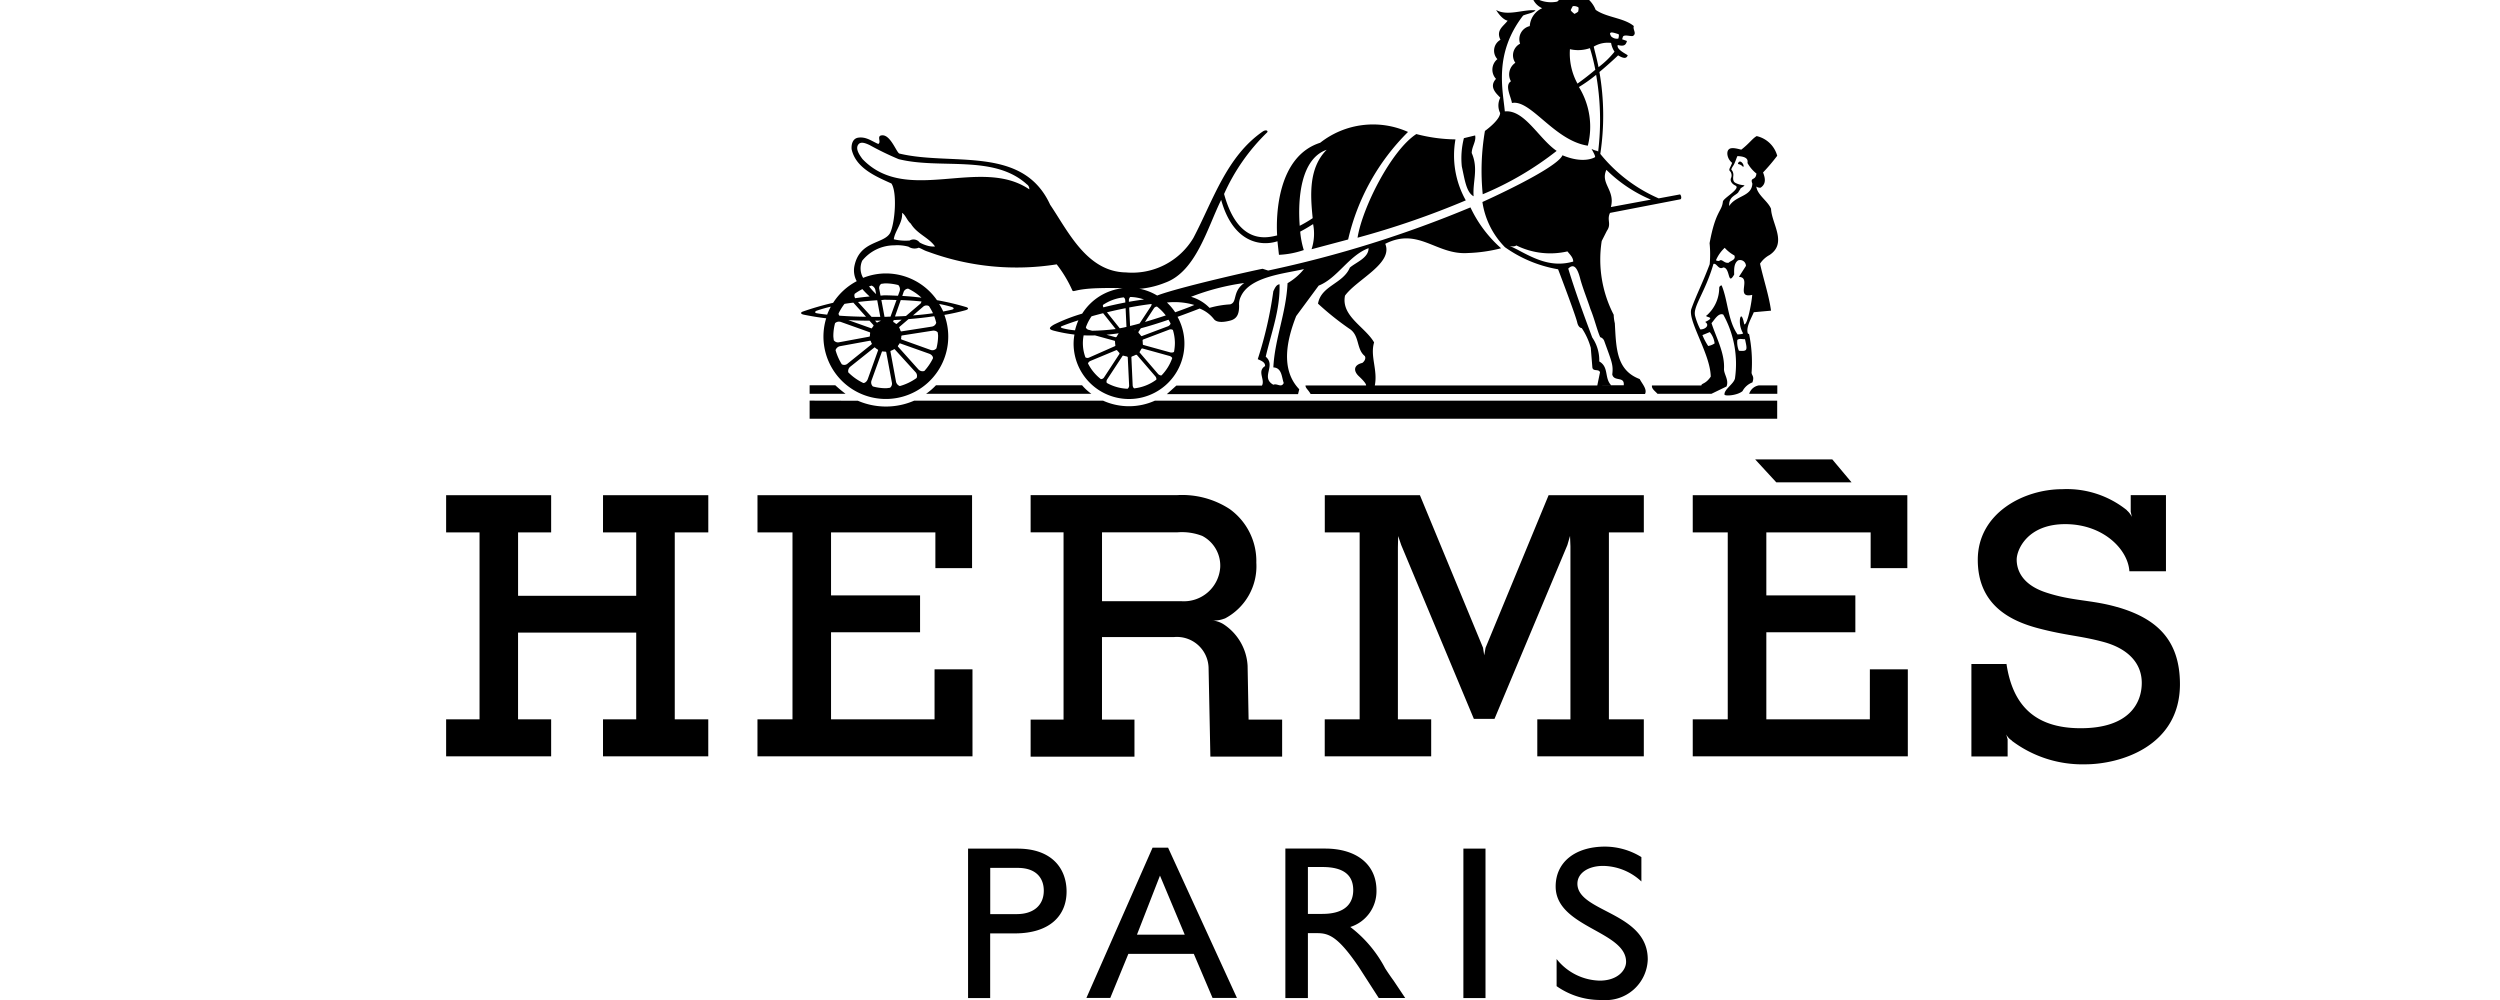 <svg xmlns="http://www.w3.org/2000/svg" width="205" height="82"><defs><clipPath id="a"><path data-name="長方形 2576" transform="translate(213 3656.392)" fill="#fff" stroke="#707070" d="M0 0h205v82H0z"/></clipPath></defs><g data-name="マスクグループ 31" transform="translate(-213 -3656.392)" clip-path="url(#a)"><path data-name="パス 1999" d="M262.446 3700.05h2.723v5.2h-9.687v-5.2h2.712v-3.049h-8.612v3.049h2.74v15.329h-2.74v3.035h8.612v-3.035h-2.714v-7.112h9.689v7.112h-2.723v3.035h8.632v-3.035h-2.748v-15.329h2.75v-3.049h-8.632m103.879 18.378h-8.488v-7.143h7.3v-3.023h-7.3v-5.163h8.554v2.93h3.008v-5.979h-17.596v3.049h2.87v15.329h-2.87v3.035h17.636v-7.135h-3.112m-73.586 0h-3.11v4.1h-8.488v-7.143h7.3v-3.023h-7.3v-5.163h8.556v2.93h3.008v-5.979h-17.595v3.049h2.87v15.329h-2.872v3.035h17.632m65.913-22.469h6.17l-1.578-1.881h-6.325m29.676 12.106c-2.153-.614-3.673-.474-5.863-1.205-1.978-.663-2.369-1.879-2.369-2.684s.874-2.909 3.98-2.909 5.146 2.056 5.262 3.867l.012-.008v.008h2.987v-6.244h-2.89v1.36l.091.424a1.6 1.6 0 00-.408-.536.025.025 0 010-.016 7.854 7.854 0 00-5.291-1.722c-3.183 0-6.933 1.974-6.933 5.789 0 3.719 2.687 5.017 4.965 5.618s3.447.606 5.35 1.121 3.132 1.661 3.132 3.358c0 1.607-.989 3.715-5.01 3.715s-5.618-2.171-6.084-5.278l-.033.014h-2.843v7.578h2.971v-1.418l-.008-.01-.107-.375a1.286 1.286 0 00.445.488l.029.041a9.611 9.611 0 006.008 1.92c2.823 0 7.763-1.448 7.763-6.578-.008-3.671-1.957-5.4-5.151-6.321zm-47.542 9.209v3.035h8.735v-3.035h-2.863v-15.329h2.864v-3.049h-7.809l-5.171 12.514-.107.614-.1-.624-5.174-12.506h-7.8v3.049h2.858v15.329h-2.863v3.035h8.729v-3.033h-2.73v-14.1l.021-.931.253.742 5.955 14.25h1.693l5.975-14.251.218-.75.033.845v14.2m-62.386-27.398v.7h2.946q-.437-.329-.841-.7zm79.352.012h-1.532a1 1 0 00-.777.688h2.307v-.69zm-79.352 2.732h79.34v-1.483h-51.028a5.177 5.177 0 01-4.248 0H287.96a5.806 5.806 0 01-4.615.006l-3.956-.01v1.487zm22.341-2.744h-11.982a5.279 5.279 0 01-.812.7h13.557a4.355 4.355 0 01-.762-.7z"/><path data-name="パス 2000" d="M280.75 3682.484a5.117 5.117 0 109.689-.27c.589-.1 1.166-.227 1.735-.385.268-.072.258-.194.047-.258a21.545 21.545 0 00-2.39-.565 5.109 5.109 0 00-4.193-2.192 5.02 5.02 0 00-1.854.361c-.008 0-.016-.016-.021-.021a1.555 1.555 0 01-.062-1.384 3.386 3.386 0 012.627-1.261 3.506 3.506 0 011.168.111.9.9 0 00.845.082c.326.124.408.22.779.336a20.927 20.927 0 0010.528 1.03 10.142 10.142 0 011.286 2.143c.107.165.237-.124 2.036-.185a31.684 31.684 0 012.091 0 4.523 4.523 0 00-3.321 2.085 13.974 13.974 0 00-2.318.9c-.4.241-.474.375 0 .5a12.611 12.611 0 001.683.315 4.312 4.312 0 00-.07.7 4.544 4.544 0 108.523-2.153 82.096 82.096 0 001.813-.68 2.748 2.748 0 011.185.886c.288.326.942.2 1.329.1.628-.165.725-.665.721-1.236a1.389 1.389 0 01.136-.721c.736-1.675 3.675-1.9 5.184-2.266a4.9 4.9 0 01-1.347 1.158c-.113 2.446-1.051 4.574-1.164 6.906.711.029.68.824.851 1.277-.2.429-.54 0-.851.144-1.08-.6.255-1.562-.626-2.3.453-1.957 1.195-3.863 1.133-5.938-.282.029-.391.342-.509.569a32.476 32.476 0 01-1.277 5.571c.227.113.624.227.6.569-.684.426.027 1.113-.258 1.6h-7.019l-.779.7h10.759l.1-.4c-1.586-1.648-.989-4.12-.253-6l1.846-2.5c1.535-.6 2.472-2.472 4.092-3.07 0 .8-1 1.139-1.535 1.593-.564 1.335-2.357 1.477-2.612 2.956a23.372 23.372 0 002.555 2.046c.882.542.565 1.677 1.277 2.246.115.171 0 .426-.2.569-.748.179-.725.684-.274 1.1.288.268.618.618.581.75h-4.965c0 .227.2.313.42.7h27.417c.206-.387-.241-.845-.433-1.226-1.937-.731-1.926-2.563-2.04-4.582a3.253 3.253 0 01-.091-.69 9.852 9.852 0 01-.983-6.049l.422-.834c.4-.571-.025-.876.258-1.471l5.779-1.117c.1-.054.076-.288-.033-.4l-1.755.326a12.634 12.634 0 01-4.788-3.647 20.742 20.742 0 00-.072-6.716c.845-.7 1.533-1.364 1.533-1.364.583.35.709.185.789 0-.093-.107-.958-.474-.816-.849.546.144.668-.025.752-.33l-.383-.136h-.012l.062-.206c.111-.227.626-.012.824-.07.344-.21-.041-.525.074-.81-.8-.68-2.254-.7-3.132-1.333a2.321 2.321 0 00-.668-.927 4.1 4.1 0 00-1.8-.247 3.183 3.183 0 00-.68.5 2.579 2.579 0 01-2.088-.484 1.5 1.5 0 00.853 1.026 1.708 1.708 0 00-1.018 1.467 1.1 1.1 0 00-.793 1.442 1.072 1.072 0 00-.391 1.566 1.153 1.153 0 00-.361 1.518c-.536.33 0 1.244.082 1.78 1.539-.317 3.461 3.08 6.222 3.5a6.221 6.221 0 00-.729-4.811 12.248 12.248 0 001.411-1 21.465 21.465 0 01.165 6.3.342.342 0 01-.054-.058 1.408 1.408 0 01-.486-.171c.029.082.346.587.282.68 0 0-.894.591-2.668-.155-.474 1.108-6.564 3.832-6.564 3.832a6.645 6.645 0 001.85 3.708 10.58 10.58 0 004.355 1.809c.346.894 1.463 3.869 1.566 4.347s.377.478.377.478a5.5 5.5 0 01.738 1.617l.13 1.607c.056.367.536.091.626.4l-.223 1.08h-18.243c.255-1.277-.4-2.394-.058-3.531-.733-1.277-2.724-2.159-2.386-3.836.968-1.335 3.976-2.637 3.3-4.25 2.734-1.387 4.176.927 6.766.756a12.591 12.591 0 002.734-.391 10.329 10.329 0 01-2.513-3.352 93.212 93.212 0 01-16.589 5.179l-.453-.144c-.447.068-6.929 1.525-8.647 2.194a4.516 4.516 0 00-1.463-.562h.15a7.36 7.36 0 001.986-.5c2.518-.919 3.445-4.5 4.574-6.782.989 3.544 3.284 3.832 4.615 3.391l.124 1.113a7.15 7.15 0 002.036-.391 7.048 7.048 0 01-.292-1.512c.529-.274.816-.474 1.057-.614a4.061 4.061 0 01-.128 2.06l3-.8a18.163 18.163 0 014.91-8.818 7 7 0 00-7.2.886c-3.5 1.117-3.636 5.942-3.531 7.6-.606.119-3.148 1-4.351-3.4a16.288 16.288 0 013.513-5.032c.13-.109-.021-.282-.319-.107-3 2.06-4.1 5.686-5.713 8.748a5.847 5.847 0 01-5.534 2.823c-3.2-.049-4.745-3.385-6.21-5.55-2.246-4.918-8.056-3.152-12.374-4.2-.241-.124-.721-1.545-1.409-1.492-.488.037-.029.54-.309.709-.542-.227-1-.624-1.677-.511-.426.087-.542.54-.511.939.34 1.562 2.015 2.246 3.265 2.814.48.717.3 3.193-.1 4.044-.515.948-2.54.61-2.946 2.781a1.837 1.837 0 00.2 1.185 5.14 5.14 0 00-1.933 1.772 24.06 24.06 0 00-2.481.717c-.206.074-.206.194.062.255.6.124 1.224.227 1.85.3zm63.978-12.163a11.632 11.632 0 003.647 2.441l-3.282.608c.371-1.391-.894-1.924-.367-3.049zm.354-11.255c.124-.052.47.082.612.119.087.021.054.206.01.371a.665.665 0 01-.593-.185c-.062-.124-.148-.251-.027-.3zm.027.845a1.892 1.892 0 00.282.721 7.181 7.181 0 01-1.312 1.267c-.173-.859-.35-1.45-.391-1.685a2.234 2.234 0 011.421-.303zm-3.141-3.014a.7.7 0 01.443.087c.068.052.012.26.008.33s-.313.218-.313.218-.3-.227-.293-.3l-.014-.006a2.74 2.74 0 01.169-.329zm.385 6.352a5.125 5.125 0 01-.618-2.823 2.96 2.96 0 001.638-.087 16.56 16.56 0 01.443 1.772 22.51 22.51 0 01-1.463 1.137zm-4.914 13.618c-1.174-.589-.443-.095-.1-.35a6.269 6.269 0 004.191.49c.2.255.474.494.474.834-1.7.484-3.029-.144-4.563-.972zm6.7 9.168a3.318 3.318 0 00-.577-1.972c-.33-.9-1.286-3.4-1.965-5.645.412-.408.731-.2 1.005.923.262.9.577 1.648.816 2.4.317.758.556 1.768.8 2.3a.5.5 0 01.334.323c.6 1.669.754 1.937.653 2.732.144.624 1.022.115.942.886h-1.859l.82-.006c-.564-.6-.165-1.487-.964-1.943zm-36.324 1.493a3.717 3.717 0 01-1.807.709c-.066-.021-.124-.155-.128-.237l-.107-2.322c0-.025.037-.052.062-.062a2.429 2.429 0 00.28-.119.12.12 0 01.109 0l1.525 1.768c.054.066.1.21.062.268zm-2.357.742a3.761 3.761 0 01-1.7-.478.312.312 0 01.021-.278l1.273-1.941c.012-.021.062-.021.091-.012a2.138 2.138 0 00.251.062c.029 0 .082.041.082.068l.113 2.328c0 .082-.062.227-.13.247zm-3.214-4.835c-.082-.025-.206-.136-.2-.206a3.747 3.747 0 01.464-.9c.309-.089.628-.173.948-.255l1.03 1.3-.047.006a17.293 17.293 0 01-1.883.132l-.309-.082zm2.9-2.658a.31.31 0 01.124.237l.01.181c-.618.119-1.224.253-1.8.4-.037-.076-.056-.165-.025-.206a3.74 3.74 0 011.689-.612zm-.326 2.534l-1.047-1.31a35.052 35.052 0 011.529-.338l.07 1.535a9.252 9.252 0 01-.552.113zm-.1.412c0 .014 0 .029-.008.041a1.948 1.948 0 00-.134.22.122.122 0 01-.093.062l-.752-.206c.321-.033.649-.062.989-.119zm1.387-.28c-.012.021-.062.021-.091.01h-.01l.109-.025-.006.012zm-.439-.319l-.072-1.518c.63-.119 1.251-.218 1.842-.288a.538.538 0 01-.054.181l-.933 1.417c-.276.082-.532.144-.783.206zm1.963-1.463a.309.309 0 01.243-.13 3.952 3.952 0 01.721.727 64.43 64.43 0 01-1.706.536l.742-1.133zm-2.06-.521v-.144c0-.087.062-.239.128-.253a3.736 3.736 0 011.113.206c-.412.054-.82.115-1.236.19zm-.052-.4c.021 0 .037-.006.056-.006h.049-.107zm-5.394 2.563c-.2-.062-.155-.124-.033-.175.406-.161.861-.319 1.339-.474a4.9 4.9 0 00-.276.824 5.777 5.777 0 01-1.03-.173zm1.741.587c.3.016.618.012.933.006l1.6.439c.021.006.037.054.037.082a1.721 1.721 0 00.029.3.069.069 0 01-.045.062l-2.132.942a.319.319 0 01-.28-.025 3.32 3.32 0 01-.148-1.8zm.237 2.1l-.006-.014a.031.031 0 00.007.008zm.115.214c0-.07.113-.177.185-.21l2.143-.894c.021-.012.062.021.078.041.037.045.093.113.144.165a.116.116 0 01.033.1l-1.277 1.949a.305.305 0 01-.251.124 3.735 3.735 0 01-1.051-1.277zm1.272 1.442a.64.64 0 00-.054-.037l.056.035zm2.081.63zm2.678-1.106c-.062.037-.216-.041-.274-.1l-1.518-1.766c-.021-.016 0-.062.012-.089a1.593 1.593 0 00.109-.19c.014-.027.062-.066.093-.062l2.246.622a.376.376 0 01.21.165 3.837 3.837 0 01-.878 1.422zm1.026-1.937c-.037.062-.206.082-.288.062l-2.235-.618c-.027-.006-.041-.054-.041-.082a1.945 1.945 0 00-.016-.258.121.121 0 01.035-.1l2.171-.824a.332.332 0 01.278.037 3.8 3.8 0 01.165 1.057 3.913 3.913 0 01-.072.731zm-.285-2.317c0 .072-.113.185-.19.216l.144-.049-2.314.869c-.025.01-.062-.021-.078-.041a2.278 2.278 0 00-.165-.2.115.115 0 01-.035-.1l.2-.3c.7-.185 1.463-.424 2.266-.7a3.333 3.333 0 01.173.313zm6.037-3.317c-1.005.725-.532 1.58-1.154 1.751a7.751 7.751 0 00-1.689.288 3.409 3.409 0 00-1.516-.907 19.075 19.075 0 014.359-1.133zm-4.09 1.8c-.216.1-.793.326-1.57.6a4.467 4.467 0 00-.676-.8 5.727 5.727 0 012.246.2zm10.853-12.726c-1.52 1.529-1.325 3.811-1.148 5.608a10.185 10.185 0 01-1.063.626c-.165-2.2.072-5.493 2.213-6.234zm-38.053.775c-.255-.342-.63-.865-.34-1.222.214-.264.651-.058.907.058a24.543 24.543 0 002.386 1.158c3.441.857 7.788-.406 10.515 2.066a.451.451 0 01.2.412c-4-2.728-10.029 1.306-13.666-2.472zm3.239 4.4c.284.171.4.624.711.88.511.853 1.477 1.137 1.988 1.875a1.724 1.724 0 01-.515-.037 2.926 2.926 0 01-.746-.288.626.626 0 00-.814-.165 4.1 4.1 0 01-1.306-.1c.082-.684.742-1.339.68-2.163zm-4.005 7.355l1.047 1.164a35.724 35.724 0 01-2.184-.089.248.248 0 01-.068-.185 4.353 4.353 0 01.484-.783c.233-.041.478-.072.721-.1zm6.205.288a4.422 4.422 0 01.33.587c-.515.076-1.063.134-1.64.179l.818-.7a.41.41 0 01.49-.066zm-.721-.181l-1.165.994c-.3.021-.6.029-.9.041l.474-1.347c.589.021 1.162.062 1.7.115a.484.484 0 01-.1.2zm-.287 6.074a4.329 4.329 0 01-1.38.665.492.492 0 01-.313-.358l-.453-2.458a.07.07 0 01.035-.082 1.113 1.113 0 00.247-.115.062.062 0 01.082.016l1.679 1.846a.443.443 0 01.1.484zm-3.556-4.347a.078.078 0 01.01.091.752.752 0 00-.111.159.062.062 0 01-.082.021l-1.871-.668c.577.033 1.158.047 1.737.047l.317.35zm1.854-.093a.972.972 0 00-.185-.134.054.054 0 01-.029-.076l.035-.095.651-.033-.391.33a.058.058 0 01-.078.008zm-.443-.587c-.165 0-.321.014-.482.016h-.008l-.258-1.38c.082 0 .155-.014.235-.021.34 0 .672.012 1.005.021l-.494 1.366zm-1.088-1.343l.251 1.36h-.715l-1.111-1.218a27.76 27.76 0 011.576-.144zm.278 1.669c-.006.008 0 .025-.012.029a1.29 1.29 0 00-.247.119.062.062 0 01-.082-.016l-.115-.128c.152 0 .309 0 .459-.006zm-3.544-.412c.006-.016.021-.035.027-.056a.375.375 0 01-.027.058zm-.192.622a.472.472 0 01.478-.1l2.355.841a.068.068 0 01.045.072 1.354 1.354 0 00-.021.231c0 .033-.027.052-.056.062l-2.46.457a.429.429 0 01-.447-.165c-.01-.124-.035-.239-.035-.363a4.106 4.106 0 01.14-1.034zm.041 2.213a.483.483 0 01.363-.326l2.452-.449a.064.064 0 01.074.041.73.73 0 00.078.177.066.066 0 01-.021.082l-1.951 1.57a.411.411 0 01-.484.062 4.485 4.485 0 01-.511-1.158zm.587 1.269a.588.588 0 01-.058-.082.83.83 0 00.056.082zm.459.56a.473.473 0 01.161-.474l1.949-1.555a.053.053 0 01.082-.01 1.266 1.266 0 00.218.159.053.053 0 01.025.078l-.842 2.351c-.091.237-.28.33-.365.313a4.382 4.382 0 01-1.224-.865zm1.426.962a.5.5 0 01-.076-.033l.074.033zm.589.185a.456.456 0 01-.119-.47l.853-2.361a.059.059 0 01.068-.045 1.18 1.18 0 00.233.021.066.066 0 01.062.062l.459 2.462a.432.432 0 01-.155.441c-.115.008-.231.035-.35.035a4.074 4.074 0 01-1.04-.143zm4.059-1.092a.358.358 0 00.054-.062c-.017.021-.031.042-.05.063zm.15-.175a.468.468 0 01-.474-.128l-1.667-1.862a.068.068 0 01-.006-.089.779.779 0 00.107-.161.053.053 0 01.078-.021l2.39.849c.247.1.309.293.288.371a4.477 4.477 0 01-.707 1.04zm.721-1.075a2.4 2.4 0 00.113-.26q-.052.131-.113.258zm.274-.777a.427.427 0 01-.468.124l-2.378-.853a.072.072 0 01-.047-.072 1.043 1.043 0 00.021-.2c0-.033.029-.052.058-.062l2.507-.391c.247-.031.4.087.429.171 0 .082.021.165.021.247a4.2 4.2 0 01-.138 1.034zm-.01-2.106a.434.434 0 01-.358.317l-2.493.391a.068.068 0 01-.074-.041 1.315 1.315 0 00-.1-.247.062.062 0 01.01-.082l.742-.635a29.988 29.988 0 002.108-.237 4.612 4.612 0 01.165.536zm1.284-1.29c.161.052.216.159.012.214s-.474.1-.721.155a5.1 5.1 0 00-.336-.618 10.043 10.043 0 011.042.247zm-4.067-.912l.1-.295a.417.417 0 01.379-.3 4.387 4.387 0 011.092.742q-.785-.1-1.576-.144zm-.326-.886a.5.5 0 01.113.484l-.14.391c-.381-.016-.758-.037-1.139-.033-.1 0-.192.021-.293.021l-.1-.527a.411.411 0 01.161-.439c.124-.01.239-.037.361-.037a4.287 4.287 0 011.034.138zm-2.2.041a.486.486 0 01.319.363l.062.336a5.072 5.072 0 01-.581-.635l.2-.062zm-.144.892c-.4.037-.8.082-1.191.144a.387.387 0 01-.041-.363 4.319 4.319 0 01.63-.383 6.9 6.9 0 00.596.603zm-1.72.182zm-2.617.981a11.135 11.135 0 011.145-.326 5.369 5.369 0 00-.3.655c-.295-.035-.6-.068-.845-.115-.21-.037-.159-.157 0-.214zm75.621-12.2c-.087.072-.115.171-.045.185a.651.651 0 01.358.21c.082.041.062-.087.041-.157-.082-.2-.255-.317-.35-.239z"/><path data-name="パス 2001" d="M352.512 3687.998h-4.05c-.052.274.268.474.453.686h4.423l1.236-.6c.218-.536-.223-1.01-.206-1.442.074-1.29-.645-2.575-1.024-3.756.247-.262.556-.865.962-.7a8.33 8.33 0 01.962 5.233c-.1.464-.886.886-.861 1.323.014.152 1.051.087 1.479-.278a1.535 1.535 0 01.812-.715c.2-.567-.111-.548-.062-.89a11.582 11.582 0 00-.21-3.066c-.066-.041-.089-.041-.093-.035-.2-.507.284-1.284.478-1.764l1.413-.128c-.169-1.257-.618-2.563-.9-3.853a2.154 2.154 0 01.773-.707c1.49-.983.177-2.567.128-3.791-.253-.635-1.127-1.129-1.207-1.829a.468.468 0 00.358.093c.426-.293.406-.715.194-1.244a15.594 15.594 0 001.162-1.37 2.268 2.268 0 00-1.684-1.613c-.358.2-.6.6-1.257 1.108-.021.027-.791-.268-1.024-.021-.227.185-.148.783.268 1.106a3.678 3.678 0 01-.185.412c-.045.095-.066.2-.006.251a.533.533 0 01.089.61c-.1.313.247.544.371.589a.355.355 0 01.1.1c.045.346-1.129.968-1.129 1.236-.093.81-.6.729-1.088 3.389a9.3 9.3 0 01.008 1.724c-.6 1.591-1.092 2.507-1.5 3.657-.338.948 1.558 3.692 1.586 5.563-.412.618-.742.529-.768.715zm3.076-2.849a1.817 1.817 0 01-.128-.878c.165-.159.474-.041.63-.066.192.886.239 1.01-.5.948zm.014-13.1a.986.986 0 00.134-.22c.624-.4.194-.111-.426-.439-.2-.1-.206-.3-.181-.571a.615.615 0 00-.157-.515c-.021-.045.076-.212.157-.33.144-.218.274-.672.342-.783 1.034.041.8.5.83.581a2.9 2.9 0 00.727.851c-.062.626-.552.258-.334.828-.058 1.084-1.345.948-1.9 1.838-.056-.882.721-.88.8-1.242zm-1.174 4.664a2.9 2.9 0 00.791.626c.148.371-.309.422-.474.6-.385.058-.529-.35-.754-.165-.052.041-.282-.006-.278-.052a3.015 3.015 0 01.713-1.01zm-2.441 5.521c-.144-.75.853-1.916 1.516-4.2.272-.095.416.529.8.288.6.014.342 1.57.9.581-.012-.437-.025-.927.321-1.16a.482.482 0 01.643.453l-.577.9c1.092.041-.35 1.8 1.092 1.475-.047.659-.4 2.507-.655 2.415-.2-1.024-.358-.6-.358-.3a1.908 1.908 0 00.268 1.042c-.078.082-.371.074-.453.093-.816-1.164-.783-2.761-1.308-4.026a.216.216 0 00-.2.2 3.033 3.033 0 01-.985 2.225c-.391.231.861.091-.165.573.391.26.031.612-.4.612a5.377 5.377 0 01-.443-1.168zm1.082 2.526a4.878 4.878 0 01-.47-.89l.6-.247a1.749 1.749 0 01.4.927 1.339 1.339 0 01-.531.213zm-19.233-12.276c-.089-1.216.412-2.246-.155-3.544.006-.536.381-.948.28-1.442l-.921.223a6.665 6.665 0 00-.171 2.322c.243 1.1.367 2.106.964 2.443zm-9.514 3.4a69.766 69.766 0 008.873-3.062 7.52 7.52 0 01-.847-5 13.234 13.234 0 01-3.208-.437c-2.044 1.319-4.43 6.037-4.821 8.5zm12.089.752c-.19-.186.091.111 0 0zm4.234-7.87c-1.483-1.022-2.633-3.4-4.25-3.239-.157-1.751-.921-4.724 1.5-7.86.313-.144.824-.2 1.022-.429-.989-.1-2.291.509-3.235-.027 0 0 .437.762.944.878-.334.453-.981.777-.587 1.566a1.021 1.021 0 00-.253 1.586 1.111 1.111 0 00-.113 1.619c-.659.707.159 1.306.35 1.545a1.4 1.4 0 00-.012 1.253c-.012.509-.919 1.236-1.246 1.471a19.383 19.383 0 00-.181 5.192 25.921 25.921 0 006.064-3.557zm-25.341 42.239a4.353 4.353 0 00-1.99-3.436 2.122 2.122 0 00-.927-.3 2.335 2.335 0 001.016-.152.12.12 0 01.037-.008 4.837 4.837 0 002.579-4.574 5.254 5.254 0 00-2.184-4.4 7.144 7.144 0 00-4.333-1.141h-11.991v3.048h2.7v15.359h-2.7v3.037h8.515v-3.039h-2.663v-6.766h5.885a2.6 2.6 0 012.855 2.507l.148 7.293h5.884v-3.032h-2.75l-.082-4.394zm-5.418-5.315h-6.521v-5.646h6.17a4.62 4.62 0 012.054.295 2.748 2.748 0 011.469 2.571 2.985 2.985 0 01-3.173 2.781zm-13.438 20.288h-4.067v12.253h1.813v-5.3h2.011c2.926 0 4.254-1.5 4.254-3.428 0-1.941-1.257-3.523-4.013-3.523zm-.074 5.371h-2.175v-3.79h2.249c1.648 0 2.143.968 2.143 1.862 0 1.226-.865 1.928-2.217 1.928zm11.134-5.443l-5.423 12.316h1.957l1.483-3.612h5.367l1.536 3.612h2l-5.645-12.32h-1.279zm-1.277 7.128l1.887-4.842 2.03 4.843h-3.92zm26.767-7.056h1.813v12.253h-1.814zm9.35 2.875c0-.865.882-1.457 2.11-1.457a4.683 4.683 0 013.136 1.277v-2a5.7 5.7 0 00-2.977-.859c-2.448 0-4.053 1.271-4.053 3.268 0 3.358 5.775 3.647 5.775 6.181 0 .68-.684 1.541-2.174 1.541a4.644 4.644 0 01-3.523-1.772v2.225a6.234 6.234 0 003.737 1.133 3.443 3.443 0 003.737-3.323c.008-3.9-5.769-3.863-5.769-6.218zm-15.76 6.951a10.211 10.211 0 00-2.864-3.4 3.072 3.072 0 002.147-3c0-2.118-1.623-3.43-4.223-3.43H318.4v12.259h1.848v-5.322h.775c.944 0 1.716.288 3.414 2.8l1.621 2.518h2.17l-.954-1.426q-.358-.49-.686-1zm-5.151-4.471h-1.189v-3.846h1.187c1.792 0 2.509.7 2.53 1.85.014 1.03-.548 1.994-2.53 1.994z"/></g></svg>